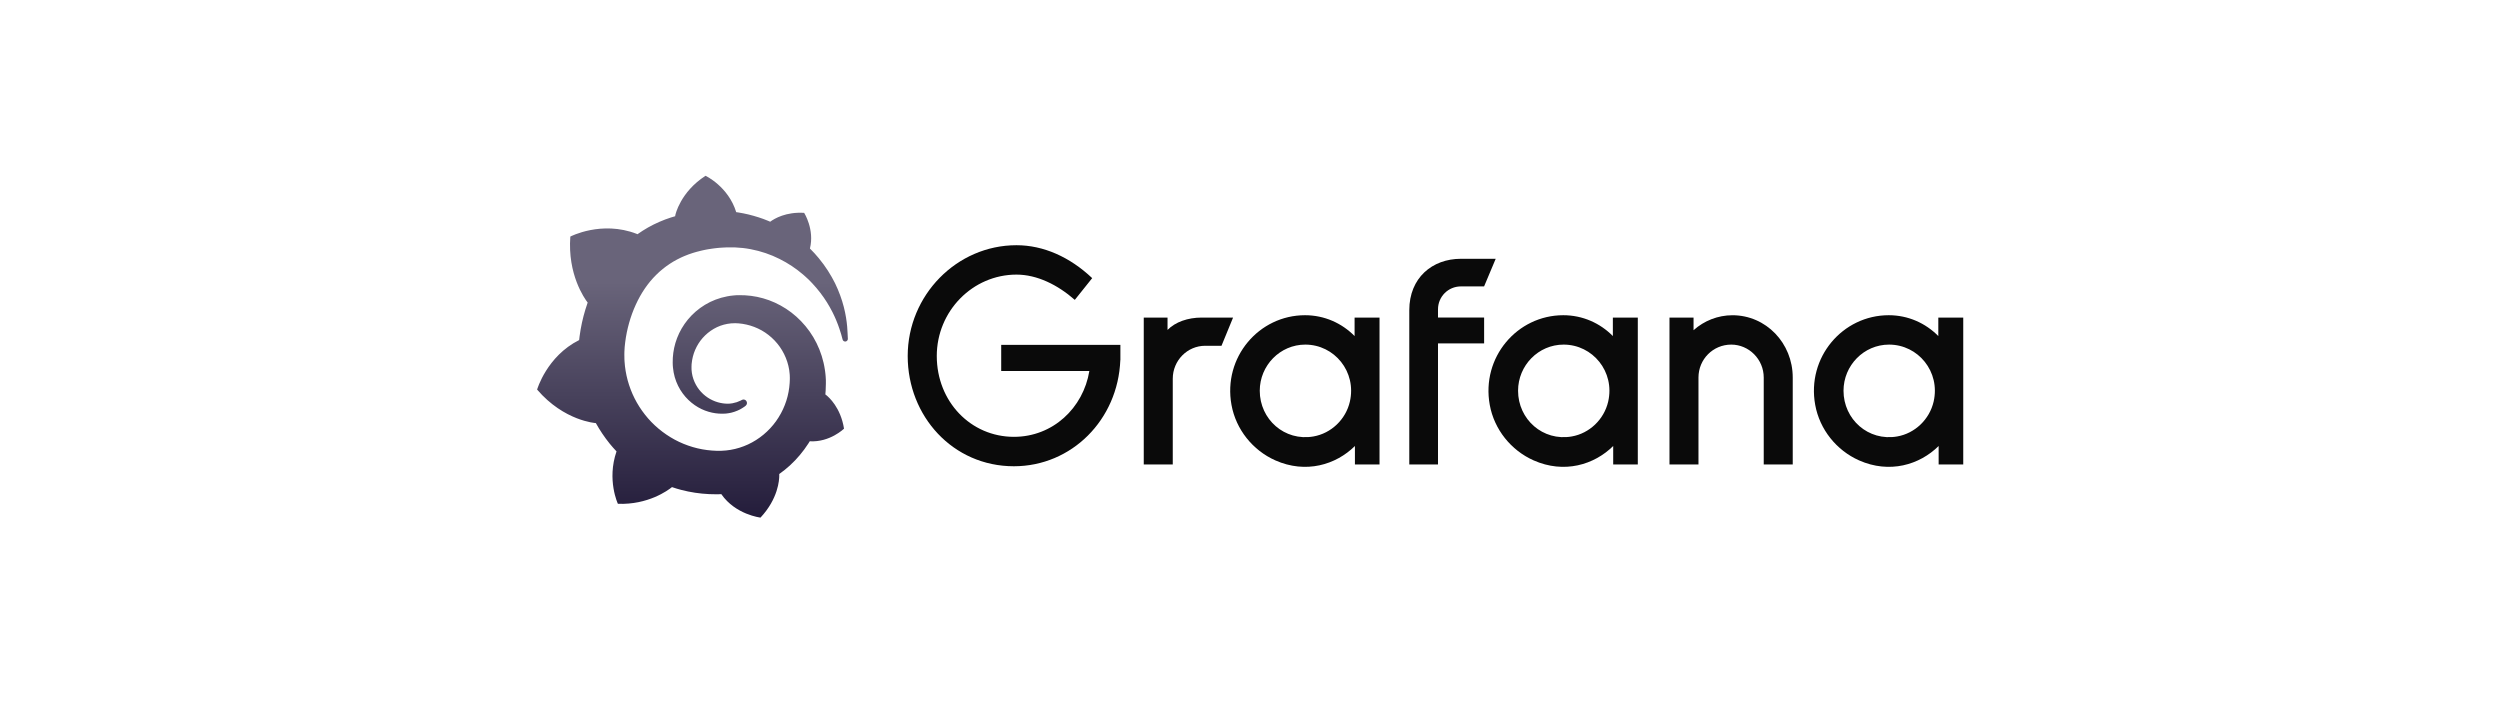 <svg width="256" height="72" viewBox="0 0 256 72" fill="none" xmlns="http://www.w3.org/2000/svg">
<path d="M114.721 36.879C114.483 42.988 109.733 47.745 103.82 47.745C97.584 47.745 92.949 42.63 92.949 36.458C92.949 30.229 97.97 25.11 104.088 25.11C106.849 25.11 109.551 26.316 111.84 28.481L110.06 30.707C108.31 29.17 106.199 28.119 104.091 28.119C99.606 28.119 95.926 31.852 95.926 36.454C95.926 41.12 99.401 44.732 103.827 44.732C107.808 44.732 110.926 41.783 111.55 37.99H102.523V35.313H114.728V36.879H114.721Z" fill="#0A0A0A"/>
<path d="M125.082 35.407H123.417C121.581 35.407 120.091 36.917 120.091 38.778V47.564H117.121V32.519H119.555V33.784C120.358 32.971 121.633 32.519 123.06 32.519H126.267L125.082 35.407Z" fill="#0A0A0A"/>
<path d="M141.267 47.564H138.744V45.67C136.792 47.602 133.711 48.528 130.593 47.142C128.282 46.114 126.561 43.979 126.104 41.459C125.219 36.593 128.913 32.278 133.633 32.278C135.622 32.278 137.406 33.091 138.71 34.413V32.519H141.263V47.564H141.267ZM138.227 41.124C138.929 38.066 136.644 35.287 133.663 35.287C131.08 35.287 128.999 37.422 128.999 40.013C128.999 42.939 131.537 45.207 134.492 44.694C136.313 44.378 137.811 42.947 138.227 41.124Z" fill="#0A0A0A"/>
<path d="M147.251 31.675V32.518H151.974V35.166H147.251V47.564H144.311V31.765C144.311 28.455 146.656 26.5 149.596 26.5H153.16L151.971 29.328H149.596C148.291 29.328 147.251 30.379 147.251 31.675Z" fill="#0A0A0A"/>
<path d="M167.714 47.564H165.191V45.67C163.24 47.602 160.159 48.528 157.041 47.142C154.729 46.114 153.008 43.979 152.551 41.459C151.666 36.593 155.361 32.278 160.081 32.278C162.069 32.278 163.853 33.091 165.157 34.413V32.519H167.711V47.564H167.714ZM164.678 41.124C165.38 38.066 163.095 35.287 160.114 35.287C157.531 35.287 155.45 37.422 155.45 40.013C155.45 42.939 157.988 45.207 160.943 44.694C162.764 44.378 164.258 42.947 164.678 41.124Z" fill="#0A0A0A"/>
<path d="M183.576 38.657V47.564H180.606V38.657C180.606 36.793 179.09 35.287 177.28 35.287C175.411 35.287 173.924 36.793 173.924 38.657V47.564H170.955V32.519H173.419V33.814C174.489 32.85 175.912 32.281 177.399 32.281C180.844 32.278 183.576 35.136 183.576 38.657Z" fill="#0A0A0A"/>
<path d="M201.04 47.564H198.517V45.67C196.565 47.602 193.484 48.528 190.366 47.142C188.055 46.114 186.334 43.979 185.877 41.459C184.992 36.593 188.686 32.278 193.406 32.278C195.395 32.278 197.179 33.091 198.483 34.413V32.519H201.036V47.564H201.04ZM198.004 41.124C198.706 38.066 196.42 35.287 193.44 35.287C190.857 35.287 188.776 37.422 188.776 40.013C188.776 42.939 191.314 45.207 194.269 44.694C196.09 44.378 197.584 42.947 198.004 41.124Z" fill="#0A0A0A"/>
<path d="M86.75 33.441C86.698 32.853 86.598 32.176 86.404 31.426C86.211 30.68 85.925 29.863 85.513 29.012C85.093 28.169 84.546 27.287 83.84 26.436C83.565 26.101 83.264 25.773 82.937 25.449C83.424 23.491 82.346 21.796 82.346 21.796C80.488 21.68 79.306 22.38 78.867 22.704C78.793 22.674 78.722 22.64 78.648 22.61C78.332 22.478 78.005 22.357 77.671 22.252C77.336 22.146 76.994 22.049 76.645 21.962C76.296 21.879 75.939 21.808 75.578 21.751C75.515 21.74 75.452 21.732 75.389 21.725C74.579 19.096 72.248 18 72.248 18C69.654 19.668 69.16 22.003 69.16 22.003C69.16 22.003 69.149 22.056 69.134 22.143C68.989 22.184 68.848 22.226 68.703 22.271C68.502 22.331 68.309 22.406 68.108 22.478C67.911 22.557 67.714 22.632 67.517 22.719C67.127 22.888 66.737 23.081 66.358 23.295C65.99 23.506 65.629 23.736 65.276 23.984C65.224 23.962 65.187 23.943 65.187 23.943C61.593 22.553 58.401 24.225 58.401 24.225C58.111 28.101 59.835 30.541 60.177 30.982C60.092 31.223 60.014 31.464 59.939 31.709C59.672 32.586 59.475 33.486 59.352 34.42C59.333 34.552 59.319 34.688 59.304 34.823C55.985 36.484 55 39.892 55 39.892C57.773 43.124 61.002 43.323 61.002 43.323C61.006 43.319 61.01 43.319 61.01 43.316C61.422 44.058 61.898 44.766 62.429 45.425C62.652 45.7 62.89 45.967 63.132 46.223C62.121 49.149 63.273 51.59 63.273 51.59C66.358 51.706 68.387 50.223 68.811 49.88C69.119 49.985 69.427 50.08 69.743 50.162C70.691 50.411 71.661 50.554 72.631 50.599C72.873 50.611 73.114 50.614 73.359 50.614H73.478L73.556 50.611L73.709 50.607L73.861 50.599L73.865 50.603C75.318 52.705 77.875 53.002 77.875 53.002C79.692 51.059 79.796 49.134 79.796 48.716C79.796 48.716 79.796 48.701 79.796 48.69C79.796 48.656 79.796 48.63 79.796 48.63C79.796 48.599 79.793 48.573 79.793 48.539C80.176 48.268 80.54 47.978 80.882 47.666C81.61 46.999 82.246 46.238 82.773 45.421C82.822 45.346 82.87 45.267 82.918 45.187C84.977 45.308 86.427 43.896 86.427 43.896C86.085 41.723 84.862 40.664 84.609 40.461C84.609 40.461 84.598 40.453 84.583 40.442C84.569 40.431 84.561 40.423 84.561 40.423C84.546 40.416 84.531 40.404 84.516 40.393C84.528 40.261 84.539 40.133 84.546 40.002C84.561 39.768 84.569 39.535 84.569 39.301V39.128V39.041V38.996C84.569 38.936 84.569 38.958 84.569 38.936L84.561 38.789L84.55 38.593C84.546 38.525 84.543 38.465 84.535 38.405C84.531 38.344 84.524 38.284 84.516 38.224L84.494 38.043L84.468 37.862C84.435 37.625 84.386 37.388 84.334 37.151C84.119 36.213 83.758 35.324 83.283 34.526C82.807 33.727 82.212 33.019 81.547 32.424C80.878 31.825 80.131 31.347 79.347 30.989C78.563 30.631 77.738 30.402 76.916 30.296C76.507 30.244 76.095 30.221 75.69 30.225L75.537 30.229H75.5C75.489 30.229 75.445 30.229 75.448 30.229L75.385 30.232L75.236 30.244C75.181 30.247 75.121 30.251 75.069 30.259C74.861 30.277 74.653 30.308 74.452 30.349C73.638 30.503 72.869 30.801 72.189 31.212C71.512 31.622 70.921 32.138 70.442 32.718C69.963 33.302 69.591 33.946 69.335 34.612C69.078 35.279 68.937 35.968 68.896 36.638C68.885 36.804 68.881 36.974 68.885 37.136C68.885 37.177 68.885 37.218 68.889 37.26L68.892 37.395C68.9 37.474 68.903 37.557 68.911 37.636C68.944 37.975 69.004 38.299 69.093 38.616C69.271 39.241 69.558 39.809 69.914 40.291C70.267 40.774 70.691 41.173 71.141 41.485C71.591 41.798 72.07 42.02 72.546 42.16C73.021 42.303 73.493 42.363 73.939 42.363C73.995 42.363 74.051 42.363 74.107 42.359C74.136 42.359 74.166 42.355 74.196 42.355C74.225 42.355 74.255 42.352 74.285 42.352C74.333 42.348 74.378 42.34 74.426 42.337C74.437 42.337 74.452 42.333 74.467 42.333L74.512 42.325C74.541 42.321 74.567 42.318 74.597 42.314C74.657 42.306 74.705 42.295 74.761 42.284C74.813 42.273 74.865 42.265 74.917 42.25C75.021 42.227 75.117 42.197 75.214 42.163C75.407 42.099 75.589 42.02 75.76 41.934C75.931 41.843 76.087 41.745 76.232 41.644C76.273 41.613 76.314 41.583 76.355 41.549C76.511 41.425 76.537 41.195 76.411 41.041C76.303 40.905 76.114 40.871 75.965 40.954C75.928 40.973 75.891 40.996 75.853 41.015C75.723 41.079 75.589 41.135 75.445 41.184C75.299 41.229 75.151 41.267 74.995 41.297C74.917 41.308 74.839 41.32 74.757 41.327C74.716 41.331 74.675 41.335 74.638 41.335C74.597 41.335 74.556 41.339 74.519 41.339C74.482 41.339 74.441 41.339 74.404 41.335C74.356 41.331 74.307 41.331 74.259 41.327C74.259 41.327 74.233 41.327 74.255 41.327H74.24L74.207 41.323C74.185 41.32 74.162 41.32 74.144 41.316C74.099 41.312 74.058 41.305 74.014 41.301C73.664 41.252 73.311 41.15 72.973 40.992C72.631 40.838 72.304 40.619 72.01 40.352C71.717 40.084 71.46 39.761 71.26 39.395C71.059 39.03 70.918 38.627 70.851 38.201C70.817 37.99 70.803 37.768 70.81 37.554C70.814 37.493 70.814 37.437 70.817 37.377C70.817 37.392 70.817 37.369 70.817 37.365V37.343L70.821 37.297C70.825 37.267 70.825 37.241 70.829 37.211C70.84 37.094 70.858 36.977 70.877 36.861C71.037 35.934 71.494 35.03 72.204 34.345C72.382 34.175 72.572 34.013 72.776 33.874C72.981 33.731 73.196 33.607 73.419 33.501C73.646 33.396 73.88 33.309 74.121 33.245C74.363 33.181 74.612 33.136 74.861 33.113C74.987 33.102 75.114 33.098 75.24 33.098C75.273 33.098 75.299 33.098 75.326 33.098L75.43 33.102L75.493 33.106C75.519 33.106 75.493 33.106 75.504 33.106H75.53L75.634 33.113C75.905 33.136 76.177 33.174 76.444 33.238C76.979 33.358 77.5 33.558 77.987 33.829C78.957 34.375 79.785 35.226 80.291 36.254C80.547 36.766 80.726 37.316 80.815 37.885C80.837 38.028 80.852 38.171 80.863 38.314L80.871 38.423L80.874 38.533C80.878 38.57 80.878 38.604 80.878 38.642C80.878 38.68 80.882 38.717 80.878 38.744V38.838L80.874 38.943C80.871 39.015 80.867 39.128 80.863 39.199C80.852 39.358 80.837 39.512 80.819 39.67C80.8 39.825 80.774 39.979 80.748 40.133C80.718 40.288 80.685 40.438 80.648 40.589C80.573 40.89 80.477 41.192 80.361 41.482C80.135 42.065 79.83 42.619 79.466 43.131C78.734 44.152 77.734 44.984 76.597 45.511C76.028 45.771 75.426 45.963 74.813 46.065C74.504 46.118 74.192 46.148 73.88 46.159L73.82 46.163H73.772H73.672H73.519H73.441C73.482 46.163 73.434 46.163 73.438 46.163H73.408C73.241 46.159 73.073 46.152 72.906 46.136C72.237 46.087 71.579 45.967 70.94 45.779C70.301 45.59 69.68 45.338 69.093 45.022C67.919 44.385 66.871 43.515 66.049 42.465C65.637 41.941 65.276 41.38 64.979 40.789C64.681 40.197 64.447 39.576 64.273 38.943C64.102 38.307 63.994 37.659 63.953 37.004L63.946 36.879L63.942 36.849V36.823V36.77L63.938 36.661V36.635V36.597V36.522L63.934 36.371V36.341C63.934 36.345 63.934 36.345 63.934 36.33V36.269C63.934 36.19 63.938 36.111 63.938 36.028C63.949 35.704 63.975 35.373 64.02 35.042C64.061 34.71 64.117 34.375 64.183 34.044C64.25 33.712 64.332 33.385 64.421 33.064C64.603 32.42 64.83 31.795 65.102 31.204C65.64 30.021 66.347 28.978 67.198 28.142C67.409 27.931 67.629 27.732 67.859 27.547C68.086 27.363 68.324 27.189 68.569 27.027C68.811 26.865 69.063 26.715 69.323 26.579C69.45 26.508 69.584 26.447 69.714 26.383C69.781 26.353 69.847 26.323 69.914 26.293C69.981 26.263 70.048 26.233 70.115 26.206C70.383 26.09 70.661 25.995 70.94 25.905C71.011 25.882 71.081 25.864 71.152 25.841C71.222 25.818 71.293 25.803 71.364 25.781C71.505 25.739 71.65 25.705 71.791 25.672C71.862 25.653 71.936 25.638 72.007 25.623C72.077 25.608 72.152 25.592 72.222 25.577C72.297 25.562 72.367 25.551 72.442 25.536L72.549 25.517L72.657 25.502C72.731 25.491 72.802 25.48 72.876 25.468C72.958 25.453 73.04 25.449 73.122 25.434C73.189 25.427 73.3 25.412 73.367 25.404C73.419 25.4 73.471 25.393 73.523 25.389L73.627 25.378L73.679 25.374L73.739 25.37C73.82 25.366 73.902 25.359 73.988 25.355L74.11 25.348C74.11 25.348 74.155 25.348 74.118 25.348H74.144L74.196 25.344C74.266 25.34 74.337 25.336 74.408 25.333C74.686 25.325 74.965 25.325 75.244 25.333C75.798 25.355 76.34 25.415 76.868 25.517C77.923 25.717 78.916 26.059 79.815 26.511C80.715 26.956 81.521 27.506 82.22 28.101C82.264 28.138 82.305 28.176 82.35 28.214C82.391 28.251 82.435 28.289 82.476 28.327C82.562 28.402 82.643 28.481 82.725 28.556C82.807 28.632 82.885 28.711 82.963 28.79C83.041 28.869 83.119 28.948 83.19 29.027C83.487 29.347 83.762 29.667 84.007 29.991C84.505 30.639 84.903 31.294 85.219 31.912C85.237 31.95 85.26 31.987 85.278 32.029C85.297 32.066 85.316 32.104 85.334 32.145C85.371 32.221 85.408 32.296 85.442 32.371C85.475 32.447 85.513 32.522 85.542 32.594C85.576 32.669 85.605 32.74 85.635 32.812C85.754 33.102 85.862 33.377 85.947 33.637C86.092 34.055 86.2 34.435 86.282 34.767C86.315 34.898 86.438 34.985 86.572 34.974C86.709 34.962 86.817 34.846 86.821 34.706C86.798 34.33 86.791 33.916 86.75 33.441Z" fill="url(#paint0_linear)"/>
<defs>
<linearGradient id="paint0_linear" x1="70.897" y1="60.866" x2="70.897" y2="28.894" gradientUnits="userSpaceOnUse">
<stop stop-color="#0D0526"/>
<stop offset="1" stop-color="#69647A"/>
</linearGradient>
</defs>
</svg>

